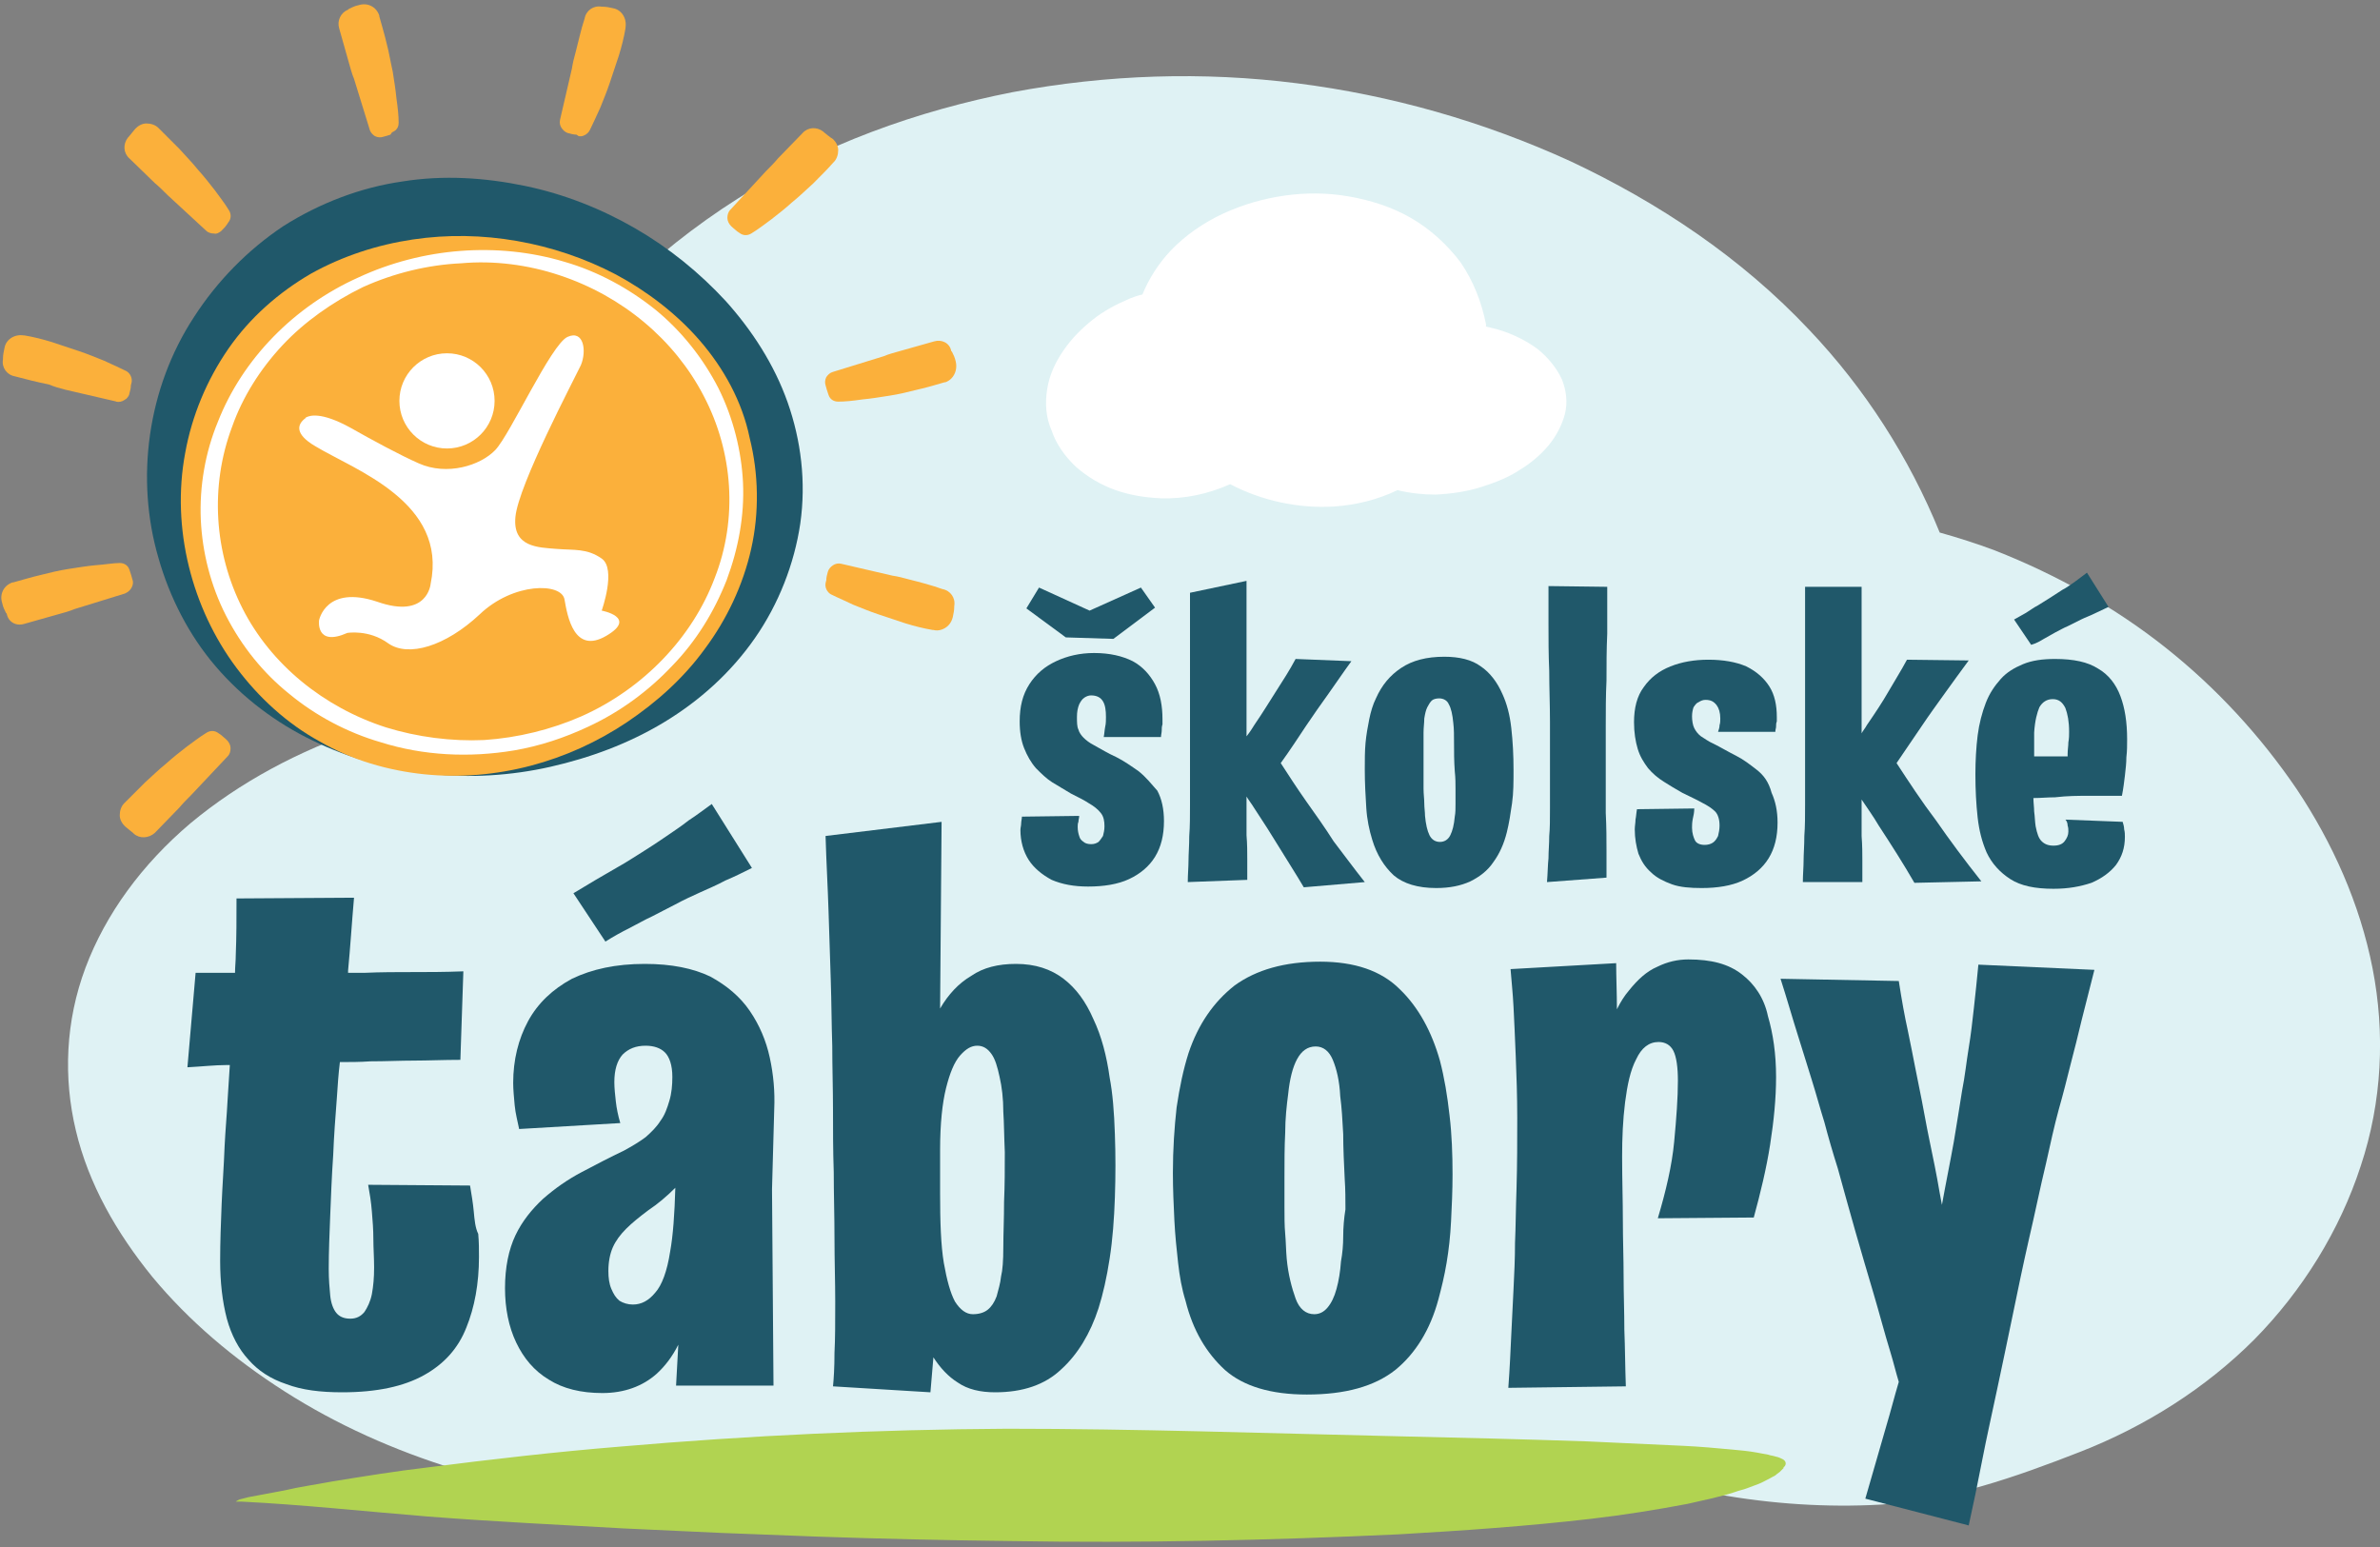 <?xml version="1.0" encoding="utf-8"?>
<!-- Generator: Adobe Illustrator 23.0.2, SVG Export Plug-In . SVG Version: 6.00 Build 0)  -->
<svg version="1.1" id="Layer_1" xmlns="http://www.w3.org/2000/svg" xmlns:xlink="http://www.w3.org/1999/xlink" x="0px" y="0px"
	 viewBox="0 0 320 208" style="enable-background:new 0 0 320 208;" xml:space="preserve">
<rect x="0" y="0" width="320" height="208" fill="#808080" stroke="none"/>
<style type="text/css">
	.st0{fill:#DFF2F4;}
	.st1{fill:#20586A;}
	.st2{fill:#FBB03B;}
	.st3{fill:#FFFFFF;}
	.st4{fill:#B1D351;}
</style>
<path class="st0" d="M319,130.2c-1.7-8.7-5.4-16.9-10.2-24.1c-4.9-7.2-10.8-13.6-17.6-19c-6.8-5.4-14.6-9.8-23-13.1
	c-2.4-0.9-4.9-1.7-7.4-2.4c-4.1-10.1-10.1-19.4-17.5-27.2c-9.2-9.8-20.4-17.2-32.1-22.7c-11.8-5.4-24.2-8.9-36.8-10.5
	c-12.6-1.6-25.5-1.2-38.3,1.2c-12.7,2.5-25.5,7-36.9,14.3C87.7,34,77.6,43.8,70.2,55.6c-7.4,11.8-12.1,25.2-14.1,39
	c-0.1,0.4-0.1,0.9-0.1,1.3c-2.4,0.6-4.7,1.3-7.1,2.1c-8.7,2.9-16.7,7.2-23.3,12.7c-6.5,5.5-11.4,12.2-14.1,19.4
	c-2.7,7.2-3,14.8-1.3,21.9c1.7,7.2,5.5,13.8,10.3,19.7c4.9,5.9,10.9,11,17.8,15.4c6.9,4.4,14.6,7.9,23.1,10.5
	c8.5,2.5,17.8,4.1,27.3,4c7.6,0,15.4-1.1,22.8-3.3c11.9,5.8,26.4,6.3,39.3,7c21.9,1.1,40.4-0.5,59-11c12.9,6.1,28.8,8.8,43,8
	c9.1-0.5,18.2-3.7,26.9-7.1c8.7-3.4,16.8-8.5,23.4-15.1c6.5-6.6,11.5-14.7,14.3-23.3C320.3,148.1,320.7,138.9,319,130.2z"/>
<g>
	<path class="st1" d="M63.7,162.9c-0.1-1.1-0.3-2.3-0.5-3.5l-13.7-0.1c0.2,1.1,0.4,2.3,0.5,3.6c0.1,1.2,0.2,2.4,0.2,3.7
		c0,1.2,0.1,2.5,0.1,3.8c0,1.4-0.1,2.5-0.3,3.6c-0.2,1-0.6,1.8-1,2.4c-0.5,0.6-1.1,0.9-1.9,0.9c-0.9,0-1.5-0.3-1.9-0.8
		c-0.4-0.5-0.7-1.3-0.8-2.3c-0.1-1-0.2-2.2-0.2-3.6c0-2.3,0.1-4.7,0.2-7.2c0.1-2.5,0.2-5.2,0.4-8.1c0.1-2.6,0.3-5.2,0.5-7.8
		c0.1-1.5,0.2-3.1,0.4-4.7c1.3,0,2.7,0,4.1-0.1c2.1,0,4-0.1,5.9-0.1c1.8,0,3.9-0.1,6.2-0.1l0.4-11.9c-2.6,0.1-4.9,0.1-6.9,0.1
		c-2,0-4.2,0-6.4,0.1c-0.8,0-1.5,0-2.2,0c0-0.1,0-0.2,0-0.3c0.3-3.1,0.5-6.4,0.8-9.8l-15.8,0.1c0,2.7,0,5.2-0.1,7.6
		c0,0.8-0.1,1.6-0.1,2.4c-0.4,0-0.9,0-1.3,0c-0.9,0-1.7,0-2.4,0c-0.7,0-1.3,0-1.6,0l-1.1,12.7c1.9-0.1,3.7-0.3,5.2-0.3
		c0.2,0,0.4,0,0.5,0c-0.1,1.6-0.2,3.1-0.3,4.7c-0.1,2-0.3,4.1-0.4,6.2c-0.1,2.7-0.3,5.3-0.4,7.8c-0.1,2.5-0.2,5.1-0.2,7.6
		c0,2.9,0.3,5.5,0.9,7.8c0.6,2.2,1.6,4.1,2.9,5.5c1.3,1.5,3,2.6,5.1,3.3c2.1,0.8,4.6,1.1,7.5,1.1c4.7,0,8.3-0.8,11-2.3
		c2.7-1.5,4.6-3.6,5.7-6.4c1.1-2.7,1.7-5.9,1.7-9.5c0-1,0-2-0.1-3.1C63.9,165.1,63.8,164,63.7,162.9z"/>
	<path class="st1" d="M100.8,135.9c-1.3-1.9-3.1-3.4-5.3-4.6c-2.3-1.1-5.2-1.7-8.8-1.7c-3.9,0-7.1,0.7-9.8,2
		c-2.6,1.4-4.6,3.3-5.9,5.7c-1.3,2.4-2,5.2-2,8.3c0,0.9,0.1,1.9,0.2,3c0.1,1.1,0.4,2.2,0.6,3.2l13.6-0.8c-0.3-1-0.5-2-0.6-2.9
		c-0.1-0.9-0.2-1.8-0.2-2.6c0-1.7,0.4-2.9,1.1-3.7c0.8-0.8,1.8-1.2,3.1-1.2c1.1,0,2,0.3,2.6,0.9c0.6,0.6,1,1.7,1,3.3
		c0,1.1-0.1,2.2-0.4,3.2c-0.3,1-0.6,1.9-1.2,2.7c-0.5,0.8-1.2,1.5-2,2.2c-0.8,0.6-1.8,1.2-2.9,1.8c-1.9,0.9-3.8,1.9-5.7,2.9
		c-1.9,1-3.6,2.2-5.2,3.6c-1.5,1.4-2.8,3-3.7,4.9c-0.9,1.9-1.4,4.3-1.4,7.1c0,2.7,0.5,5.2,1.5,7.3c1,2.1,2.4,3.8,4.4,5
		c1.9,1.2,4.3,1.8,7.2,1.8c2.9,0,5.4-0.9,7.3-2.6c1.1-1,2.1-2.3,2.9-3.9l-0.3,5.5H104l-0.2-26.4l0.3-10.8c0.1-2.3-0.1-4.6-0.6-6.9
		C103,139.9,102.1,137.8,100.8,135.9z M88.1,173.8c-0.9,1.1-1.9,1.6-3,1.6c-0.7,0-1.3-0.2-1.8-0.5c-0.5-0.4-0.8-0.9-1.1-1.6
		c-0.3-0.7-0.4-1.5-0.4-2.4c0-1.2,0.2-2.3,0.6-3.2c0.4-0.9,1-1.7,1.8-2.5c0.8-0.8,1.8-1.6,3-2.5c1.2-0.8,2.4-1.8,3.6-3
		c-0.1,3.5-0.3,6.4-0.7,8.6C89.7,170.9,89,172.8,88.1,173.8z"/>
	<path class="st1" d="M84.6,124.8c1-0.5,2-1.1,3.1-1.6c1-0.5,2.1-1.1,3.1-1.6c1.1-0.6,2.2-1.1,3.3-1.6c1.1-0.5,2.3-1,3.4-1.6
		c1.2-0.5,2.4-1.1,3.6-1.7l-5.4-8.6c-1,0.7-2,1.5-3.1,2.2c-1,0.8-2.1,1.5-3.1,2.2c-1,0.7-2.1,1.4-3.2,2.1c-1,0.6-2,1.3-3.1,1.9
		c-1,0.6-2.1,1.2-3.1,1.8c-1,0.6-2,1.2-3,1.8l4.3,6.5C82.5,125.9,83.6,125.3,84.6,124.8z"/>
	<path class="st1" d="M149.2,144.9c-0.4-2.9-1.1-5.6-2.2-7.9c-1-2.3-2.3-4.1-4-5.4c-1.7-1.3-3.8-2-6.4-2c-2.4,0-4.4,0.5-6,1.6
		c-1.7,1-3.1,2.5-4.2,4.4l0.2-25.1l-15.6,1.9c0.1,3.5,0.3,6.9,0.4,10.1c0.1,3.2,0.2,6.3,0.3,9.3c0.1,3,0.1,5.9,0.2,8.8
		c0,2.9,0.1,5.8,0.1,8.7c0,2.6,0,5.4,0.1,8.3c0,2.9,0.1,5.9,0.1,8.9c0,3,0.1,5.8,0.1,8.5c0,2.7,0,5-0.1,6.9c0,2-0.1,3.5-0.2,4.5
		l13.1,0.8l0.4-4.7c0.9,1.4,2,2.6,3.3,3.4c1.3,0.9,3,1.3,5,1.3c3.7,0,6.7-1,8.9-3.1c2.2-2,3.9-4.8,5-8.2c0.6-1.9,1.1-4.1,1.5-6.7
		c0.4-2.6,0.6-5.3,0.7-8.2s0.1-5.7,0-8.5C149.8,149.5,149.6,147,149.2,144.9z M135,161.6c0,2.3-0.1,4.3-0.1,6.1
		c0,1.8-0.1,3.1-0.3,3.9c-0.1,1-0.4,1.9-0.6,2.7c-0.3,0.8-0.7,1.4-1.2,1.8c-0.5,0.4-1.2,0.6-2,0.6c-0.9,0-1.7-0.6-2.4-1.7
		c-0.6-1.1-1.1-2.9-1.5-5.2c-0.4-2.4-0.5-5.5-0.5-9.4v-5.8c0-3.5,0.3-6.3,0.8-8.3c0.5-2,1.1-3.5,1.9-4.4c0.8-0.9,1.5-1.3,2.3-1.3
		c0.8,0,1.4,0.4,1.9,1.1c0.5,0.7,0.8,1.7,1.1,3.1c0.3,1.3,0.5,2.9,0.5,4.7c0.1,1.4,0.1,3.2,0.2,5.4
		C135.1,157.1,135.1,159.3,135,161.6z"/>
	<path class="st1" d="M193.6,142.6c-1.1-3.9-2.9-7.2-5.4-9.6c-2.5-2.5-6.1-3.7-10.7-3.7c-4.8,0-8.6,1.1-11.5,3.2
		c-2.8,2.2-4.9,5.2-6.2,9.1c-0.7,2.2-1.2,4.6-1.6,7.3c-0.3,2.7-0.5,5.6-0.5,8.8c0,2.2,0.1,4.3,0.2,6.4c0.1,2,0.3,3.9,0.5,5.7
		c0.2,1.8,0.5,3.5,1,5.1c1,4,2.8,7,5.3,9.3c2.5,2.2,6.2,3.3,11,3.3c5.2,0,9.1-1.1,11.9-3.3c2.7-2.2,4.7-5.4,5.8-9.5
		c0.4-1.5,0.8-3.1,1.1-4.9c0.3-1.8,0.5-3.6,0.6-5.6c0.1-2,0.2-4.1,0.2-6.3c0-2.7-0.1-5.4-0.4-7.9
		C194.6,147.3,194.2,144.9,193.6,142.6z M180.6,166.2c0,1.2-0.1,2.3-0.3,3.4c-0.1,1.4-0.3,2.6-0.6,3.7c-0.3,1.1-0.7,1.9-1.2,2.5
		c-0.5,0.6-1.1,0.9-1.8,0.9c-1.1,0-2-0.7-2.5-2.1c-0.5-1.4-1-3.2-1.2-5.4c-0.1-1.1-0.1-2.2-0.2-3.3c-0.1-1.1-0.1-2.3-0.1-3.6
		c0-1.2,0-2.5,0-3.9c0-2.2,0-4.2,0.1-6.1c0-1.9,0.2-3.7,0.4-5.2c0.2-2,0.6-3.6,1.2-4.7c0.6-1.1,1.4-1.7,2.5-1.7c1,0,1.8,0.6,2.3,1.8
		c0.5,1.2,0.9,2.8,1,4.9c0.2,1.5,0.3,3.2,0.4,5.1c0,1.9,0.1,3.9,0.2,6c0.1,1.4,0.1,2.8,0.1,4.1C180.7,163.8,180.6,165.1,180.6,166.2
		z"/>
	<path class="st1" d="M234.2,131c-1.8-1.4-4.1-2-7.2-2c-1.4,0-2.8,0.3-4.2,1c-1.4,0.6-2.6,1.7-3.8,3.2c-0.6,0.7-1.1,1.5-1.6,2.5
		c0-2.2-0.1-4.3-0.1-6.2l-14.2,0.8c0.1,1.4,0.3,3.1,0.4,5.1c0.1,1.9,0.2,4.2,0.3,6.7c0.1,2.5,0.2,5.3,0.2,8.2c0,3,0,6.2-0.1,9.6
		c-0.1,2.7-0.1,5-0.2,7.2c0,2.1-0.1,4.2-0.2,6.2c-0.1,2-0.2,4.1-0.3,6.1c-0.1,2.1-0.2,4.5-0.4,7.2l15.8-0.2
		c-0.1-2.7-0.1-5.2-0.2-7.6c0-2.4-0.1-4.8-0.1-7.2c0-2.4-0.1-4.9-0.1-7.5c0-2.6-0.1-5.5-0.1-8.6c0-2.5,0.1-4.9,0.4-7.3
		c0.3-2.3,0.7-4.3,1.5-5.8c0.7-1.5,1.7-2.3,3-2.3c0.9,0,1.6,0.4,2,1.2c0.4,0.8,0.6,2.2,0.6,4c0,2.3-0.2,5-0.5,8.2
		c-0.3,3.2-1.1,6.6-2.2,10.3l12.9-0.1c0.9-3.3,1.7-6.6,2.2-9.8c0.5-3.2,0.8-6.2,0.8-9.1c0-3.1-0.4-5.8-1.1-8.2
		C237.2,134.2,235.9,132.3,234.2,131z"/>
	<path class="st1" d="M266,129.7c-0.2,2.1-0.4,4-0.6,5.8c-0.2,1.8-0.4,3.6-0.7,5.4c-0.3,1.8-0.5,3.8-0.9,5.8c-0.3,2-0.7,4.3-1.1,6.8
		c-0.5,2.8-1.1,5.7-1.6,8.5c-0.1-0.5-0.2-1.1-0.3-1.6c-0.4-2.4-0.9-4.8-1.4-7.2c-0.4-1.9-0.7-3.7-1-5.2c-0.3-1.5-0.6-3-0.9-4.5
		c-0.3-1.5-0.6-3.1-1-5c-0.4-1.8-0.8-4-1.2-6.6l-15.9-0.3c0.9,2.8,1.6,5.3,2.3,7.5c0.7,2.2,1.3,4.2,1.9,6.1c0.6,1.9,1.1,3.8,1.7,5.7
		c0.5,1.9,1.1,4,1.8,6.2c0.8,2.9,1.6,5.8,2.4,8.6c0.8,2.8,1.6,5.5,2.4,8.2c0.8,2.7,1.5,5.4,2.3,8c0.4,1.3,0.7,2.6,1.1,3.9
		c-0.6,2-1.1,4-1.7,6c-0.9,3.2-1.9,6.5-2.8,9.7l13.9,3.6c0.6-2.7,1.2-5.6,1.8-8.7c0.6-3.1,1.3-6.2,2-9.5c0.7-3.3,1.4-6.6,2.1-10
		c0.7-3.4,1.4-6.8,2.2-10.3c0.8-3.4,1.5-6.9,2.3-10.2c0.6-2.7,1.1-5,1.7-7.2c0.6-2.1,1.1-4.1,1.6-6.1c0.5-1.9,1-3.9,1.5-6
		c0.5-2,1.1-4.3,1.7-6.7L266,129.7z"/>
</g>
<path class="st1" d="M105.9,54.1c-1.8-5.1-4.8-9.7-8.3-13.6c-3.6-3.9-7.7-7.2-12.2-9.8c-4.5-2.6-9.5-4.6-14.8-5.7
	c-5.3-1.1-10.9-1.5-16.5-0.6c-5.6,0.8-11.1,2.9-16,6c-4.8,3.2-8.9,7.4-12,12.2c-6.3,9.6-7.9,21.8-4.8,32.4
	c1.5,5.3,4.1,10.4,7.7,14.6c3.6,4.2,8.1,7.6,13.1,10c9.9,4.8,21.3,5.9,31.9,3.5c5.3-1.2,10.5-3.1,15.3-6c4.8-2.9,9-6.7,12.2-11.3
	c3.2-4.6,5.3-10,6.1-15.4C108.4,64.8,107.7,59.2,105.9,54.1z"/>
<path class="st2" d="M94.1,45.8c-3.2-3.7-7.2-6.7-11.3-8.9c-4.2-2.2-8.7-3.7-13.3-4.5c-4.6-0.8-9.3-0.9-14-0.2
	c-4.7,0.7-9.4,2.2-13.7,4.6c-4.3,2.5-8.2,5.9-11.1,10.1c-2.9,4.2-4.9,9-5.8,14C23,71,25.8,81.8,31.8,89.8c3,4,6.8,7.5,11.2,9.9
	c4.3,2.5,9.2,3.9,14,4.4c9.7,1,19.4-1.7,27.3-7c4-2.7,7.6-5.9,10.5-9.9c2.9-3.9,5.1-8.5,6.2-13.4c1.1-4.9,1-10.1-0.2-14.9
	C99.8,54,97.3,49.5,94.1,45.8z"/>
<path class="st3" d="M96.6,52.2c-2.1-4.1-5-7.7-8.4-10.5c-3.6-2.9-7.8-5.2-12.3-6.5c-9-2.7-19.1-1.9-27.7,2.1
	c-8.7,3.9-15.6,11-18.9,19.4c-1.7,4.1-2.5,8.7-2.3,13.2c0.2,4.3,1.3,8.8,3.4,12.9c2.1,4.1,5,7.7,8.5,10.5c3.5,2.9,7.8,5.2,12.3,6.5
	c5.7,1.8,11.9,2.1,17.9,1.1c3.5-0.6,6.8-1.7,10-3.2c4.3-2,8.1-4.8,11.3-8.2c3.2-3.3,5.6-7.2,7.3-11.5c1.6-4.3,2.4-8.7,2.2-13.1
	C99.7,60.7,98.6,56.2,96.6,52.2z M51.9,97.8c-8.4-2.7-15.5-8.5-19.3-16c-3.8-7.5-4.4-16.4-1.4-24.4c1.4-4,3.8-7.8,6.8-11
	c2.9-3.1,6.7-5.8,10.8-7.8c4.2-1.9,8.8-3,13.2-3.2C66.4,35,71,35.6,75.2,37c8.5,2.8,15.5,8.7,19.4,16.2c4,7.6,4.6,16.6,1.5,24.5
	c-3,8-9.6,14.9-17.9,18.6c-4.1,1.8-8.6,2.9-13.1,3.2C60.7,99.7,56.1,99.1,51.9,97.8z"/>
<g>
	<circle class="st3" cx="60.1" cy="53.9" r="6.4"/>
	<path class="st3" d="M78.1,49.1c0.8-1.9,0.4-4.8-1.8-3.8c-2.2,1-7.7,13.1-9.7,15.2s-6.5,3.5-10.3,1.8c-2.5-1.1-6.2-3.1-9.2-4.8
		c0,0,0,0,0,0c-4-2.2-5.5-1.6-5.9-1.4c0,0-0.1,0-0.1,0.1l0,0c-1.1,0.8-1.6,2.1,1.3,3.8c5.3,3.2,17.8,7.5,15.5,18.5
		c0,0-0.4,4.8-7.2,2.4c-6.9-2.3-7.8,2.5-7.8,2.5s-0.5,3.6,3.8,1.7c0,0,2.9-0.5,5.5,1.4c2.7,1.9,7.7,0.4,12.3-3.9
		c4.5-4.3,11-4.3,11.4-2c0.4,2.3,1.3,7.4,5.6,4.9c4.3-2.5-0.6-3.4-0.6-3.4s2-5.6,0-7c-2-1.4-3.7-1.1-6.1-1.3
		c-2.4-0.2-5.9-0.2-5.5-4.3C69.7,65.2,77.2,51,78.1,49.1z"/>
</g>
<g>
	<path class="st2" d="M29.7,31.1C29.7,31.1,29.7,31,29.7,31.1c0.3-0.3,0.6-0.6,0.8-0.9l0.2-0.3c0.4-0.5,0.4-1.1,0.1-1.6
		c-0.6-1-1.4-2-1.9-2.7c-0.7-0.9-1.4-1.8-2.3-2.8c-0.8-1-1.7-1.9-2.5-2.8c-1-1-1.9-1.9-2.7-2.7l-0.1-0.1c-0.4-0.4-1-0.6-1.6-0.6
		c-0.6,0-1.1,0.3-1.5,0.7c-0.3,0.4-0.6,0.7-0.9,1.1l-0.1,0.1c-0.7,0.9-0.6,2.1,0.2,2.8c1.1,1.1,2.3,2.2,3.4,3.3
		c0.6,0.5,1.1,1,1.7,1.6l5.2,4.8c0.3,0.3,0.7,0.4,1.1,0.4C29.1,31.5,29.4,31.3,29.7,31.1z"/>
	<path class="st2" d="M8.8,52.4l6.9,1.6l0.3-1.3l0,0L15.6,54c0.4,0.1,0.8,0,1.1-0.2c0.1-0.1,0.2-0.1,0.3-0.2
		c0.2-0.2,0.4-0.5,0.4-0.7c0.1-0.4,0.2-0.7,0.2-1.1l0.1-0.4c0.1-0.6-0.2-1.2-0.7-1.5c-0.8-0.4-1.7-0.8-3-1.4c-1-0.4-2.2-0.9-3.4-1.3
		c-1.2-0.4-2.4-0.8-3.6-1.2c-1.3-0.4-2.5-0.7-3.7-0.9l-0.1,0c-1.2-0.2-2.4,0.5-2.6,1.7c-0.1,0.5-0.2,0.9-0.2,1.4l0,0.1
		c-0.2,1.1,0.5,2.1,1.6,2.3c1.5,0.4,3.1,0.8,4.6,1.1C7.3,52,8,52.2,8.8,52.4z"/>
	<path class="st2" d="M3.2,83.9C3.2,83.9,3.2,83.9,3.2,83.9c1.5-0.4,3.1-0.9,4.6-1.3c0.7-0.2,1.5-0.4,2.2-0.7l6.8-2.1
		c0.2-0.1,0.4-0.2,0.6-0.4c0.4-0.4,0.6-1,0.4-1.5c-0.1-0.4-0.2-0.7-0.3-1l-0.1-0.3c-0.2-0.6-0.7-0.9-1.3-0.9c-0.9,0-1.9,0.2-3.3,0.3
		c-1.1,0.1-2.3,0.3-3.6,0.5c-1.3,0.2-2.5,0.5-3.7,0.8c-1.3,0.3-2.6,0.7-3.7,1l-0.1,0c-1.2,0.4-1.8,1.6-1.4,2.8
		c0.1,0.5,0.3,0.9,0.5,1.3l0.1,0.1C1.1,83.6,2.1,84.2,3.2,83.9z"/>
	<path class="st2" d="M30.6,101.7L30.6,101.7C30.6,101.6,30.6,101.6,30.6,101.7c0.3-0.3,0.4-0.7,0.4-1.1c0-0.4-0.2-0.8-0.5-1.1
		c-0.3-0.3-0.6-0.5-0.8-0.7l-0.3-0.2c-0.5-0.4-1.1-0.4-1.6-0.1c-1,0.6-2,1.4-2.7,1.9c-0.9,0.7-1.8,1.4-2.8,2.3
		c-1,0.8-1.9,1.7-2.8,2.5c-1,1-1.9,1.9-2.7,2.7l-0.1,0.1c-0.4,0.4-0.6,1-0.6,1.6c0,0.6,0.3,1.1,0.7,1.5c0.4,0.3,0.7,0.6,1.1,0.9
		l0.1,0.1c0.8,0.7,2,0.6,2.8-0.1c0,0,0,0,0,0c1.1-1.1,2.2-2.3,3.3-3.4c0.5-0.6,1-1.1,1.6-1.7L30.6,101.7z M29.6,100.7L29.6,100.7
		L29.6,100.7L29.6,100.7z"/>
	<path class="st2" d="M122.2,77.9c-0.7-0.2-1.5-0.4-2.2-0.5c0,0,0,0,0,0l-6.9-1.6c-0.4-0.1-0.8,0-1.1,0.2c-0.3,0.2-0.6,0.5-0.7,0.9
		c-0.1,0.4-0.2,0.7-0.2,1.1l-0.1,0.4c-0.1,0.6,0.2,1.2,0.7,1.5c1,0.5,2.2,1,3,1.4c1,0.4,2.2,0.9,3.4,1.3c1.2,0.4,2.4,0.8,3.6,1.2
		c1.3,0.4,2.5,0.7,3.7,0.9l0.1,0c0.7,0.2,1.5-0.1,2-0.6c0.3-0.3,0.5-0.7,0.6-1.1c0.1-0.5,0.2-0.9,0.2-1.4l0-0.1
		c0.2-1.1-0.5-2.1-1.6-2.3C125.3,78.7,123.8,78.3,122.2,77.9z"/>
	<path class="st2" d="M125.6,45.9c-1.5,0.4-3.1,0.9-4.6,1.3c-0.7,0.2-1.5,0.4-2.2,0.7L112,50c-0.4,0.1-0.7,0.4-0.9,0.7
		c-0.2,0.4-0.2,0.8-0.1,1.1c0.1,0.4,0.2,0.7,0.3,1l0.1,0.3c0.2,0.6,0.7,0.9,1.3,0.9c0.9,0,1.9-0.1,3.3-0.3c1.1-0.1,2.3-0.3,3.6-0.5
		c1.3-0.2,2.5-0.5,3.7-0.8c1.4-0.3,2.6-0.7,3.7-1l0.1,0c0.3-0.1,0.6-0.3,0.8-0.5c0.6-0.6,0.8-1.5,0.6-2.3c-0.1-0.5-0.3-0.9-0.5-1.3
		l-0.1-0.1C127.7,46.1,126.6,45.6,125.6,45.9z"/>
	<path class="st2" d="M110.8,17.8C110.8,17.8,110.8,17.8,110.8,17.8l-0.1-0.1c-0.9-0.7-2.1-0.6-2.8,0.2c-1.1,1.1-2.2,2.3-3.3,3.4
		c-0.5,0.6-1,1.1-1.6,1.7l-4.8,5.2c-0.3,0.3-0.4,0.7-0.4,1.1c0,0.4,0.2,0.8,0.5,1.1c0.3,0.3,0.6,0.5,0.8,0.7l0.3,0.2
		c0.5,0.4,1.1,0.4,1.6,0.1c1-0.6,2-1.4,2.7-1.9c0.9-0.7,1.8-1.4,2.8-2.3c1-0.8,1.9-1.7,2.8-2.5c0.2-0.2,0.3-0.3,0.5-0.5
		c0.8-0.8,1.5-1.5,2.2-2.3l0.1-0.1c0.4-0.4,0.6-1,0.6-1.6c0-0.6-0.3-1.1-0.7-1.5C111.5,18.4,111.2,18.1,110.8,17.8z"/>
	<path class="st2" d="M77.8,18.3c0.4,0.1,0.9-0.1,1.2-0.4c0.1-0.1,0.2-0.2,0.3-0.4c0.4-0.8,0.8-1.7,1.4-3c0.4-1,0.9-2.2,1.3-3.4
		c0.4-1.2,0.8-2.4,1.2-3.6c0.4-1.3,0.7-2.5,0.9-3.7l0-0.1c0.2-1.2-0.5-2.4-1.7-2.6C82,1,81.5,0.9,81,0.9l-0.1,0
		c-1.1-0.2-2.1,0.5-2.3,1.6C78.1,4,77.8,5.5,77.4,7c-0.2,0.7-0.4,1.5-0.5,2.2l-1.6,6.9c-0.1,0.4,0,0.8,0.2,1.1
		c0.2,0.3,0.5,0.6,0.9,0.7c0.4,0.1,0.7,0.2,1.1,0.2L77.8,18.3z"/>
	<path class="st2" d="M52.7,17.8c0.2-0.1,0.4-0.2,0.5-0.3c0.3-0.3,0.4-0.6,0.4-1c0-0.9-0.1-1.9-0.3-3.3c-0.1-1.1-0.3-2.3-0.5-3.6
		C52.5,8.3,52.3,7,52,5.9c-0.3-1.3-0.7-2.6-1-3.7l0-0.1c-0.4-1.2-1.6-1.8-2.8-1.4c-0.5,0.1-0.9,0.3-1.3,0.5l-0.1,0.1
		c-1,0.4-1.5,1.5-1.2,2.5c0.4,1.5,0.9,3.1,1.3,4.6c0.2,0.7,0.4,1.5,0.7,2.2l2.1,6.8c0.1,0.4,0.4,0.7,0.7,0.9
		c0.4,0.2,0.8,0.2,1.1,0.1c0.4-0.1,0.7-0.2,1-0.3L52.7,17.8z"/>
</g>
<g>
	<path class="st1" d="M153.1,103.7c-1-0.7-2-1.4-3-1.9c-1.1-0.5-2.1-1.1-3-1.6c-0.6-0.3-1.1-0.7-1.4-1c-0.3-0.3-0.6-0.7-0.7-1.1
		c-0.2-0.4-0.2-1-0.2-1.7c0-0.7,0.1-1.2,0.3-1.7c0.2-0.4,0.4-0.7,0.7-0.9c0.3-0.2,0.6-0.3,0.9-0.3c0.8,0,1.3,0.3,1.6,0.8
		c0.3,0.5,0.4,1.2,0.4,2.1c0,0.4,0,0.9-0.1,1.3c-0.1,0.5-0.1,0.9-0.2,1.4h7.7c0-0.3,0.1-0.6,0.1-0.9c0-0.3,0-0.5,0.1-0.8
		c0-0.3,0-0.5,0-0.7c0-1.8-0.3-3.4-1-4.7c-0.7-1.3-1.7-2.4-3-3.1c-1.4-0.7-3.1-1.1-5.2-1.1c-1.9,0-3.6,0.4-5.1,1.1
		c-1.5,0.7-2.7,1.7-3.6,3.1c-0.9,1.4-1.3,3-1.3,5c0,1.4,0.2,2.6,0.6,3.6c0.4,1,0.9,1.9,1.6,2.7c0.7,0.7,1.4,1.4,2.2,1.9
		c0.8,0.5,1.7,1,2.5,1.5c1,0.5,1.8,0.9,2.4,1.3c0.7,0.4,1.2,0.8,1.6,1.3c0.4,0.5,0.5,1.1,0.5,1.8c0,0.5-0.1,0.9-0.2,1.3
		c-0.2,0.3-0.4,0.6-0.6,0.8c-0.3,0.2-0.6,0.3-1,0.3c-0.4,0-0.8-0.1-1-0.3c-0.3-0.2-0.5-0.4-0.6-0.8c-0.1-0.3-0.2-0.7-0.2-1.2
		c0-0.2,0-0.5,0.1-0.7c0-0.3,0.1-0.5,0.1-0.8l-7.7,0.1c0,0.3-0.1,0.6-0.1,0.9c0,0.3-0.1,0.6-0.1,0.9c0,1.5,0.4,2.9,1.1,4
		c0.7,1.1,1.8,2,3.1,2.7c1.4,0.6,3,0.9,4.9,0.9c2.1,0,4-0.3,5.5-1c1.5-0.7,2.7-1.7,3.5-3c0.8-1.3,1.2-2.9,1.2-4.8
		c0-1.6-0.3-3-0.9-4.1C154.8,105.4,154.1,104.5,153.1,103.7z"/>
	<polygon class="st1" points="149.7,85.9 155.3,81.7 153.4,79 146.5,82.1 139.7,79 138,81.8 143.3,85.7 	"/>
	<path class="st1" d="M175.6,107.7c-1.2-1.7-2.3-3.4-3.4-5.1c1.3-1.8,2.4-3.5,3.4-5c1-1.5,2-2.9,3-4.3c1-1.4,2-2.9,3.1-4.4l-7.5-0.3
		c-0.8,1.5-1.7,2.9-2.6,4.3c-0.9,1.4-1.8,2.9-2.9,4.5c-0.3,0.5-0.7,1.1-1.1,1.6c0-0.4,0-0.8,0-1.3c0-2.2,0-4.4,0-6.7
		c0-2.3,0-4.4,0-6.3c0-2,0-4.1,0-6.6l-7.6,1.6c0,2.1,0,4.1,0,5.9c0,1.8,0,3.7,0,5.8c0,2.1,0,4.2,0,6.3c0,2.1,0,4,0,5.7
		c0,1.7,0,3.3,0,4.8c0,1.5,0,2.9-0.1,4.2c0,1.3-0.1,2.4-0.1,3.3c0,0.9-0.1,1.9-0.1,2.9l8-0.3c0-1,0-1.9,0-2.8c0-0.9,0-2-0.1-3.2
		c0-1.2,0-2.6,0-4.1c0-0.4,0-0.7,0-1.1c0.3,0.5,0.7,1,1,1.5c1.2,1.8,2.4,3.7,3.5,5.5c1.1,1.8,2.2,3.5,3.2,5.2l8.2-0.7
		c-1.5-1.9-2.9-3.8-4.2-5.5C178.1,111.2,176.8,109.4,175.6,107.7z"/>
	<path class="st1" d="M202,93.3c-0.7-1.6-1.7-2.9-2.9-3.7c-1.2-0.9-2.9-1.3-4.9-1.3c-2.4,0-4.3,0.5-5.8,1.5c-1.5,1-2.6,2.3-3.4,4.1
		c-0.4,0.8-0.7,1.8-0.9,2.8c-0.2,1-0.4,2.1-0.5,3.2c-0.1,1.1-0.1,2.3-0.1,3.6c0,1.8,0.1,3.5,0.2,5.1c0.1,1.6,0.4,3,0.8,4.3
		c0.6,2,1.6,3.6,2.9,4.8c1.3,1.1,3.2,1.7,5.7,1.7c1.8,0,3.3-0.3,4.6-0.9c1.2-0.6,2.3-1.4,3.1-2.6c0.8-1.1,1.4-2.4,1.8-4
		c0.3-1.2,0.5-2.5,0.7-3.9c0.2-1.4,0.2-2.9,0.2-4.5c0-2-0.1-3.8-0.3-5.6C203,96.1,202.6,94.6,202,93.3z M195.7,106.1
		c0,0.7,0,1.4,0,2c0,0.6,0,1.2-0.1,1.7c-0.1,1.1-0.3,1.9-0.6,2.5c-0.3,0.6-0.8,0.9-1.4,0.9c-0.6,0-1.1-0.3-1.4-0.9
		c-0.3-0.6-0.5-1.5-0.6-2.6c0-0.5-0.1-1.1-0.1-1.7c0-0.6-0.1-1.2-0.1-2c0-0.7,0-1.5,0-2.3c0-1,0-1.9,0-2.8s0-1.6,0-2.4
		c0-0.7,0.1-1.3,0.1-1.9c0.1-0.6,0.2-1.1,0.4-1.5c0.2-0.4,0.4-0.7,0.6-0.9c0.2-0.2,0.6-0.3,1-0.3c0.6,0,1.1,0.3,1.3,0.8
		c0.3,0.5,0.5,1.4,0.6,2.5c0.1,0.8,0.1,1.7,0.1,2.8c0,1.1,0,2.3,0.1,3.7C195.7,104.6,195.7,105.4,195.7,106.1z"/>
	<path class="st1" d="M208.2,83.9c0,2,0,4.1,0.1,6.3c0,2.3,0.1,4.6,0.1,6.8c0,2.3,0,4.4,0,6.3c0,2.1,0,3.9,0,5.4
		c0,1.4,0,2.7-0.1,3.7c0,1.1-0.1,2-0.1,3c-0.1,0.9-0.1,2-0.2,3.2l8-0.6c0-0.9,0-2.1,0-3.6c0-1.5,0-3.2-0.1-5.1c0-1.9,0-3.8,0-5.8
		c0-1.9,0-3.9,0-5.9c0-2,0-4.1,0.1-6.1c0-2.1,0-4.2,0.1-6.3c0-2.1,0-4.2,0-6.3l-7.9-0.1C208.2,80.3,208.2,81.9,208.2,83.9z"/>
	<path class="st1" d="M236.2,103.5c-0.9-0.7-1.8-1.4-2.8-1.9c-1-0.5-2-1.1-3-1.6c-0.7-0.3-1.2-0.7-1.7-1c-0.4-0.3-0.7-0.7-0.9-1.1
		c-0.2-0.4-0.3-1-0.3-1.6c0-0.5,0.1-0.9,0.2-1.2c0.2-0.3,0.4-0.6,0.7-0.7c0.3-0.2,0.6-0.3,0.9-0.3c0.7,0,1.1,0.2,1.5,0.7
		c0.3,0.4,0.5,1,0.5,1.8c0,0.3,0,0.6-0.1,0.9c0,0.3-0.1,0.6-0.2,0.9h7.7c0-0.3,0.1-0.5,0.1-0.7c0-0.2,0-0.5,0.1-0.7
		c0-0.2,0-0.4,0-0.6c0-1.6-0.3-3-1-4.1c-0.7-1.1-1.7-2-3.1-2.7c-1.4-0.6-3.1-0.9-5.1-0.9c-1.9,0-3.6,0.3-5.1,0.9
		c-1.5,0.6-2.7,1.5-3.6,2.8c-0.9,1.2-1.3,2.8-1.3,4.7c0,1.4,0.2,2.6,0.5,3.6c0.3,1,0.8,1.8,1.4,2.6c0.6,0.7,1.3,1.3,2.1,1.8
		c0.8,0.5,1.6,1,2.5,1.5c1,0.5,1.9,0.9,2.6,1.3c0.8,0.4,1.4,0.8,1.8,1.2c0.4,0.4,0.6,1.1,0.6,1.9c0,0.5-0.1,1-0.2,1.4
		c-0.2,0.4-0.4,0.7-0.7,0.9c-0.3,0.2-0.7,0.3-1.1,0.3c-0.6,0-1.1-0.2-1.3-0.6s-0.4-1-0.4-1.7c0-0.3,0-0.7,0.1-1.2
		c0.1-0.4,0.2-0.9,0.2-1.4l-7.7,0.1c-0.1,0.5-0.1,0.9-0.2,1.4c0,0.4-0.1,0.9-0.1,1.3c0,1.2,0.2,2.3,0.5,3.3c0.4,1,0.9,1.8,1.7,2.5
		c0.7,0.7,1.7,1.2,2.8,1.6c1.1,0.4,2.5,0.5,4,0.5c2.1,0,4-0.3,5.5-1c1.5-0.7,2.7-1.7,3.5-3c0.8-1.3,1.2-2.9,1.2-4.8
		c0-1.6-0.3-2.9-0.8-4C237.8,105.1,237.1,104.2,236.2,103.5z"/>
	<path class="st1" d="M255,102.6c1.2-1.8,2.4-3.5,3.4-5c1-1.5,2.1-3,3.1-4.4c1-1.4,2.1-2.9,3.2-4.4l-8.3-0.1
		c-0.8,1.5-1.7,2.9-2.5,4.3c-0.8,1.4-1.8,2.9-2.9,4.5c-0.2,0.4-0.5,0.7-0.7,1.1c0-0.3,0-0.5,0-0.8c0-2.1,0-4.3,0-6.5
		c0-2.2,0-4.2,0-6.1c0-1.9,0-4,0-6.3h-7.6c0,2.3,0,4.3,0,6.2c0,1.9,0,3.9,0,6.1c0,2.2,0,4.3,0,6.5c0,2.1,0,4,0,5.7
		c0,1.7,0,3.3,0,4.8c0,1.5,0,2.9-0.1,4.2c0,1.3-0.1,2.4-0.1,3.3c0,0.9-0.1,1.9-0.1,2.9h8c0-1,0-2,0-2.9c0-0.9,0-2-0.1-3.3
		c0-1.3,0-2.7,0-4.2c0-0.2,0-0.5,0-0.7c0.8,1.2,1.6,2.3,2.3,3.5c1.7,2.6,3.3,5.1,4.8,7.7l9-0.2c-2.3-2.9-4.3-5.6-6.1-8.2
		C258.4,107.8,256.7,105.2,255,102.6z"/>
	<path class="st1" d="M274.8,85.9c0.5-0.3,1.1-0.6,1.6-0.9c0.6-0.3,1.1-0.6,1.6-0.8c0.6-0.3,1.2-0.6,1.8-0.9
		c0.6-0.3,1.2-0.5,1.8-0.8c0.6-0.3,1.3-0.6,1.9-0.9l-2.9-4.6c-0.5,0.4-1.1,0.8-1.6,1.2c-0.6,0.4-1.1,0.8-1.7,1.1
		c-0.6,0.4-1.1,0.7-1.7,1.1c-0.5,0.3-1.1,0.7-1.6,1c-0.6,0.3-1.1,0.7-1.6,1c-0.5,0.3-1.1,0.6-1.6,0.9l2.3,3.4
		C273.8,86.5,274.3,86.2,274.8,85.9z"/>
	<path class="st1" d="M280.8,107c1.3,0,2.8,0,4.5,0c0.2-1,0.3-1.9,0.4-2.7c0.1-0.9,0.2-1.7,0.2-2.5c0.1-0.8,0.1-1.6,0.1-2.4
		c0-2.3-0.3-4.2-0.9-5.8c-0.6-1.6-1.6-2.9-3-3.7c-1.4-0.9-3.3-1.3-5.8-1.3c-1.7,0-3.1,0.2-4.3,0.7c-1.2,0.5-2.2,1.1-3,2
		c-0.8,0.9-1.5,1.9-2,3.2c-0.5,1.3-0.9,2.8-1.1,4.4c-0.2,1.6-0.3,3.4-0.3,5.2c0,2.1,0.1,4,0.3,5.8c0.2,1.8,0.6,3.3,1.2,4.7
		c0.7,1.5,1.8,2.7,3.2,3.6c1.4,0.9,3.3,1.3,5.8,1.3c2,0,3.6-0.3,5.1-0.8c1.4-0.6,2.5-1.4,3.3-2.4c0.8-1.1,1.2-2.3,1.2-3.8
		c0-0.3,0-0.6-0.1-1c0-0.3-0.1-0.7-0.2-1l-7.7-0.3c0.2,0.2,0.3,0.5,0.3,0.8c0.1,0.3,0.1,0.5,0.1,0.8c0,0.5-0.2,0.9-0.5,1.3
		c-0.3,0.4-0.8,0.6-1.5,0.6c-0.7,0-1.2-0.2-1.6-0.6c-0.4-0.4-0.6-1-0.8-2c-0.1-0.6-0.1-1.3-0.2-2c0-0.5-0.1-1.2-0.1-1.8
		c1,0,1.9-0.1,2.9-0.1C278,107,279.4,107,280.8,107z M273.5,99.8c0-0.5,0-0.9,0-1.3c0.1-1.6,0.4-2.7,0.7-3.4c0.4-0.7,1-1.1,1.8-1.1
		c0.8,0,1.3,0.4,1.7,1.2c0.3,0.8,0.5,1.8,0.5,3.2c0,0.4,0,0.9-0.1,1.4c0,0.5-0.1,1-0.1,1.6c0,0.1,0,0.2,0,0.3l-4.5,0
		c0-0.1,0-0.2,0-0.4C273.5,100.8,273.5,100.3,273.5,99.8z"/>
</g>
<path class="st4" d="M239.7,196.2c-0.6-0.3-0.7-0.3-1.1-0.4c-0.3-0.1-0.6-0.1-0.8-0.2c-0.6-0.1-1.1-0.2-1.6-0.3
	c-1.1-0.2-2.2-0.3-3.3-0.4c-2.2-0.2-4.3-0.4-6.5-0.5c-4.3-0.2-8.7-0.4-13-0.6c-8.7-0.3-17.3-0.5-26-0.7c-17.3-0.4-34.6-1-52-1
	c-17.3,0.1-34.7,0.9-52,2.4c-8.6,0.7-17.3,1.7-25.9,2.8c-4.3,0.5-8.6,1.2-12.9,1.9c-2.1,0.4-4.3,0.7-6.4,1.2
	c-1.1,0.2-2.1,0.4-3.2,0.6l-1.6,0.3l-0.8,0.2l-0.4,0.1c-0.2,0.1-0.4,0.2-0.5,0.3c0.2,0,0.4,0,0.5,0c0,0,0.1,0,0.1,0c0,0,0.1,0,0.2,0
	c8.1,0.4,16.4,1.3,25,2c9,0.7,17.6,1.1,26.3,1.6l13,0.6l13,0.5c8.7,0.3,17.4,0.5,26.1,0.6c17.4,0.3,34.8-0.1,52.1-0.9
	c8.7-0.5,17.4-1.1,26-2.1c4.3-0.5,8.7-1.2,12.9-2c2.1-0.5,4.3-0.9,6.4-1.6c0.5-0.2,1.1-0.3,1.6-0.5l1.6-0.6c0.5-0.2,1-0.5,1.6-0.8
	c0.3-0.2,0.5-0.2,0.8-0.5l0.4-0.3c0.1-0.1,0.1-0.1,0.2-0.2c0.1-0.1,0.2-0.2,0.3-0.3l0,0l0-0.1C240.3,196.9,240.1,196.4,239.7,196.2z
	"/>
<path class="st3" d="M140.8,52.3c0.3-1.9,1.1-3.6,2.2-5.2c1.1-1.6,2.4-2.9,3.9-4.1c1.5-1.2,3.2-2.1,5.1-2.9c0.5-0.2,1.1-0.4,1.6-0.5
	c0.9-2.2,2.2-4.2,3.8-5.9c2-2.1,4.5-3.8,7.1-5c2.6-1.2,5.4-2,8.2-2.4c2.8-0.4,5.7-0.4,8.6,0.1c2.9,0.5,5.8,1.4,8.4,2.9
	c2.6,1.5,4.9,3.6,6.7,6c1.7,2.5,2.8,5.3,3.4,8.3c0,0.1,0,0.2,0,0.3c0.5,0.1,1.1,0.3,1.6,0.4c2,0.6,3.8,1.5,5.3,2.6
	c1.5,1.2,2.6,2.6,3.3,4.1c0.6,1.5,0.8,3.1,0.4,4.7c-0.4,1.5-1.2,3-2.2,4.2c-1.1,1.3-2.4,2.4-3.9,3.3c-1.5,1-3.3,1.7-5.2,2.3
	c-1.9,0.6-4,0.9-6.1,1c-1.7,0-3.5-0.2-5.1-0.6c-2.7,1.3-5.6,2-8.5,2.2c-4.9,0.3-9.8-0.8-14-3c-2.9,1.3-6.1,2-9.3,1.9
	c-2.1-0.1-4.1-0.4-6.1-1.1c-2-0.7-3.8-1.8-5.3-3.1c-1.5-1.4-2.7-3.1-3.3-4.9C140.6,56.1,140.5,54.2,140.8,52.3z"/>
</svg>

